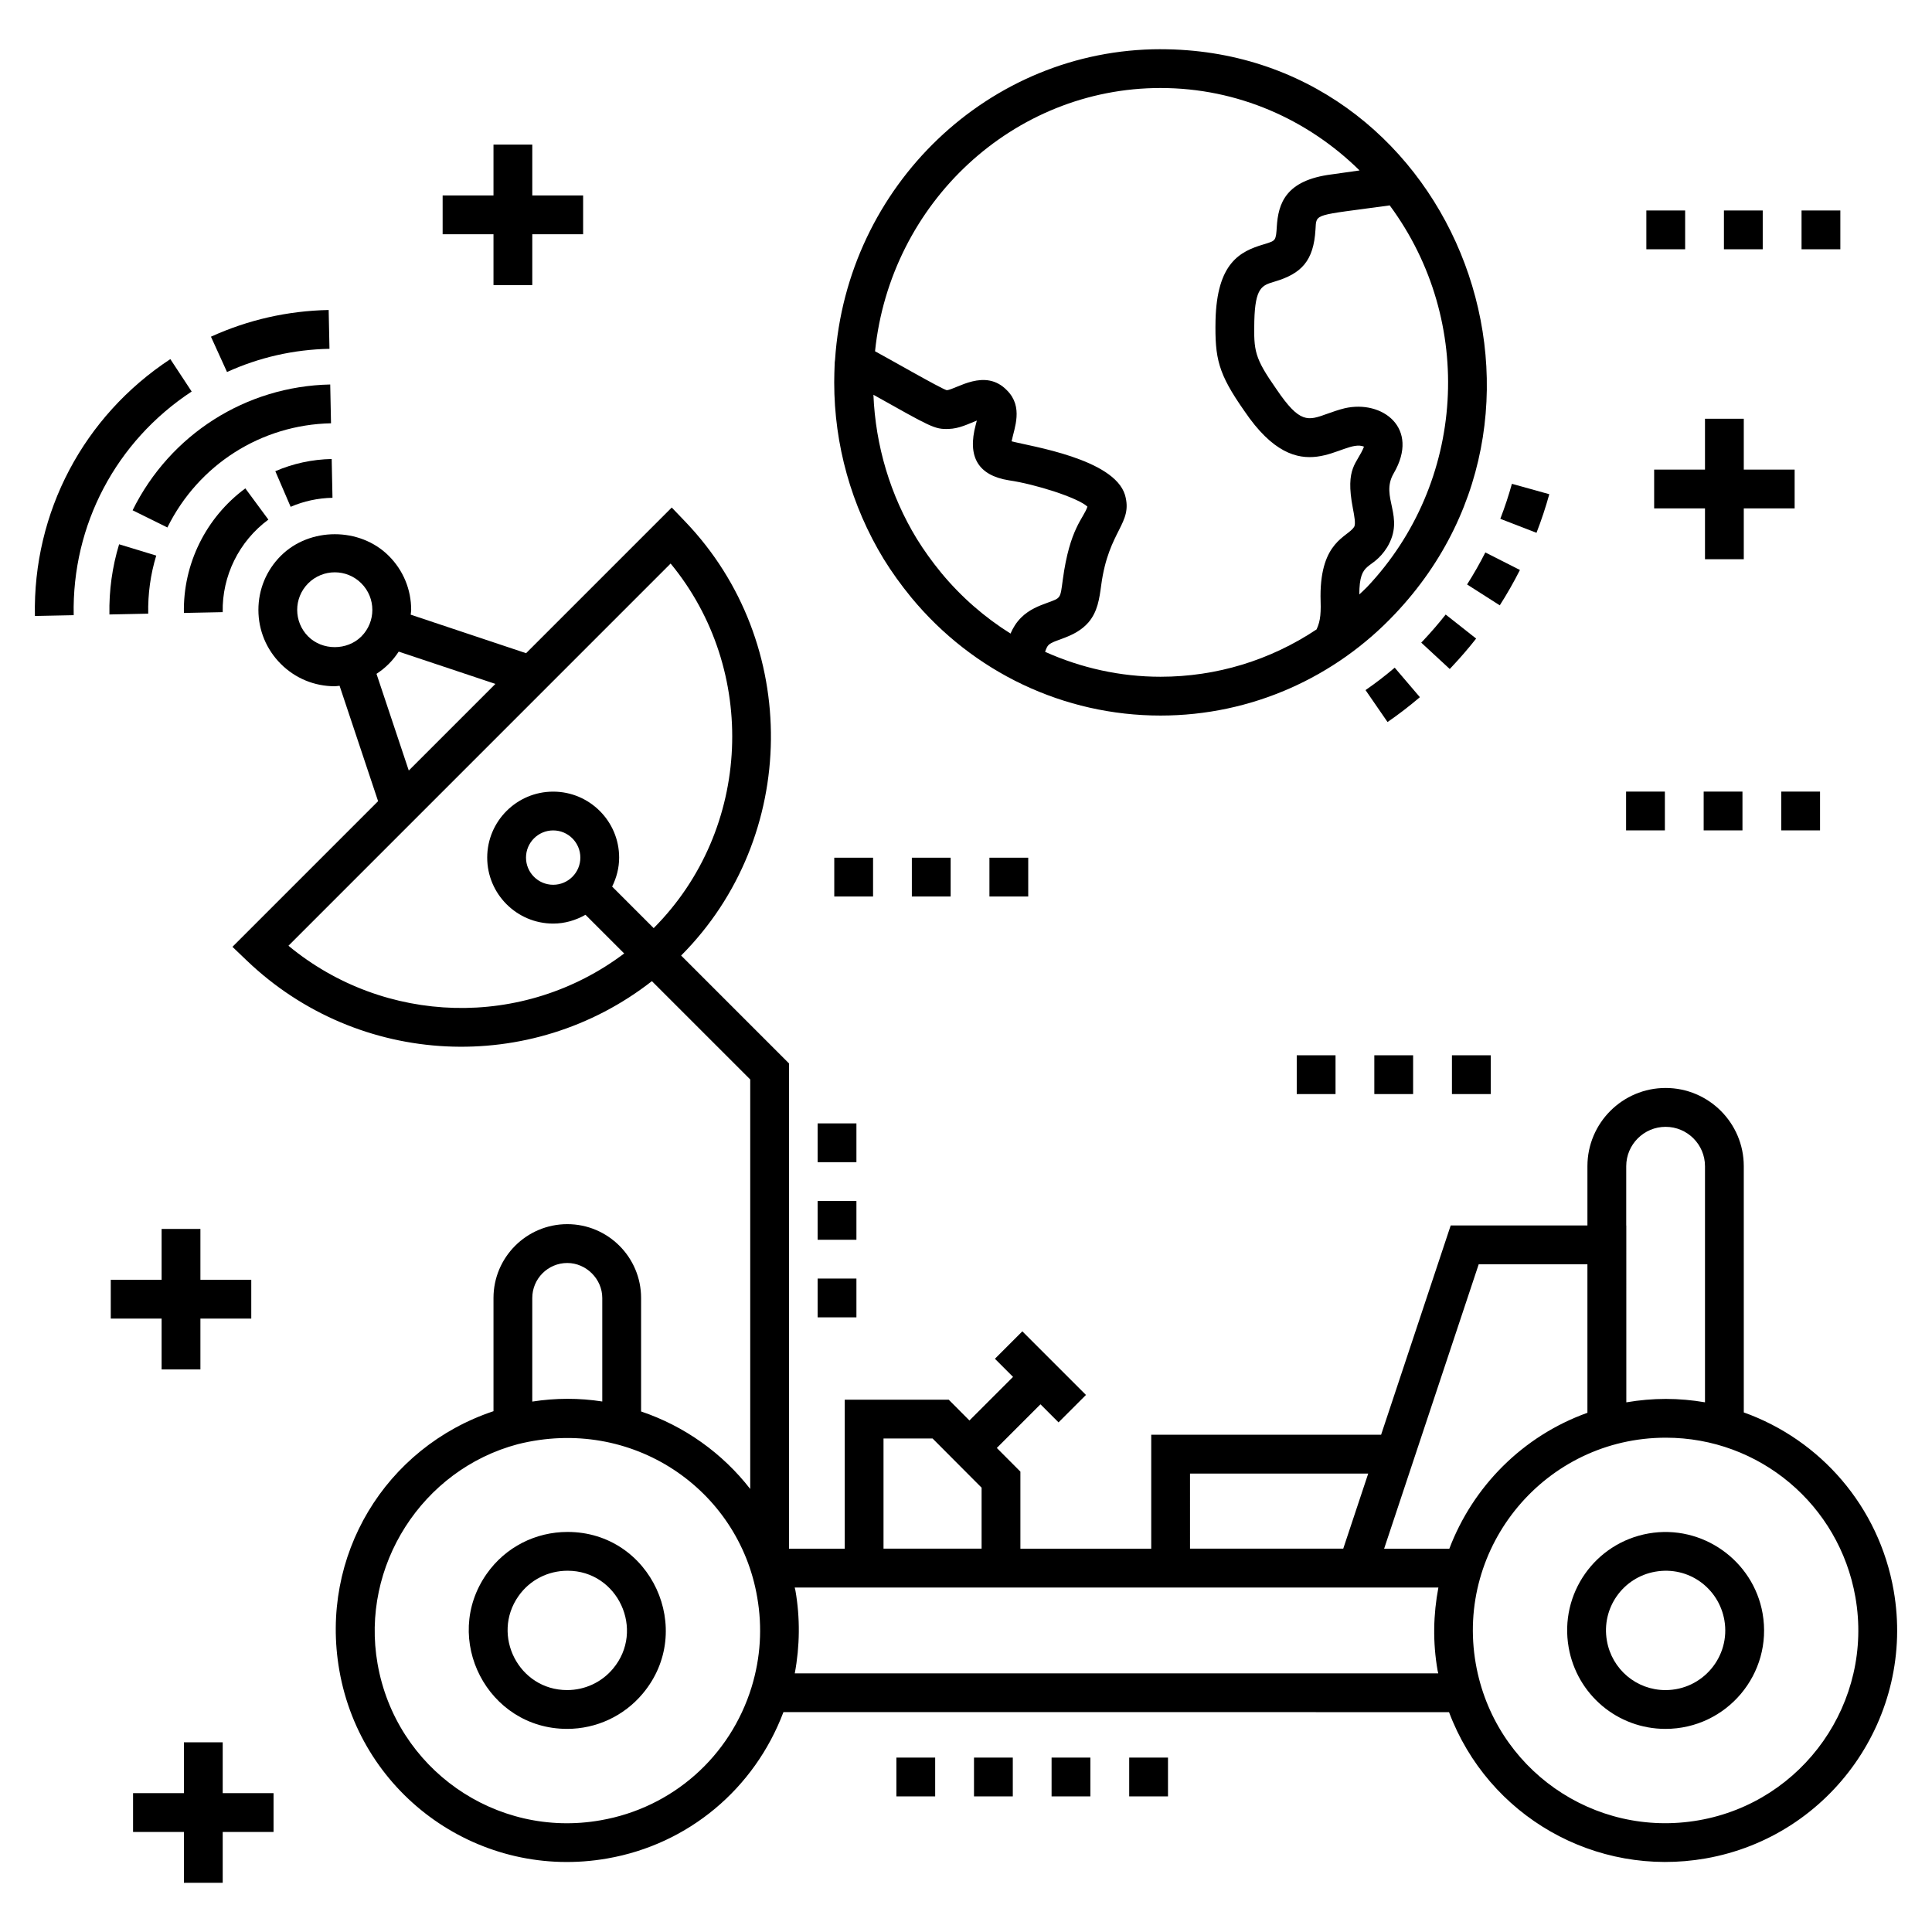<?xml version="1.0" encoding="UTF-8"?>
<!-- Uploaded to: ICON Repo, www.svgrepo.com, Generator: ICON Repo Mixer Tools -->
<svg fill="#000000" width="800px" height="800px" version="1.1" viewBox="144 144 512 512" xmlns="http://www.w3.org/2000/svg">
 <g>
  <path d="m294.41 549.98c-8.434 0-16.43 3.973-21.438 11.113-12.062 17.188 0.23 41.074 21.312 41.078 7.758 0 15.055-3.402 20.035-9.332 14.152-16.855 2.242-42.859-19.91-42.859zm12.035 36.25c-3.016 3.598-7.449 5.66-12.16 5.66-12.797-0.004-20.176-14.527-12.891-24.895 3.066-4.379 7.941-6.734 13.02-6.734 13.363 0 20.609 15.758 12.031 25.969z"/>
  <path d="m559.71 580.58c2.188 12.508 12.973 21.59 25.645 21.594 16.23 0 28.547-14.602 25.75-30.605-2.461-14.008-15.98-23.668-30.203-21.188-14.215 2.492-23.688 15.988-21.191 30.199zm41.262-7.234c1.695 9.672-5.75 18.547-15.617 18.547-7.66-0.004-14.188-5.504-15.512-13.086-1.52-8.621 4.231-16.793 12.828-18.297 8.875-1.551 16.82 4.406 18.301 12.836z"/>
  <path d="m231.1 226.15c-10.863 0.223-21.363 2.602-31.195 7.078l4.258 9.359c8.555-3.891 17.688-5.961 27.152-6.152z"/>
  <path d="m153.25 307.24 10.281-0.211c-0.488-23.914 11.199-46.074 31.262-59.27l-5.652-8.59c-23.027 15.152-36.445 40.598-35.891 68.07z"/>
  <path d="m179.14 279.23 9.219 4.559c8.234-16.656 24.852-27.238 43.363-27.613l-0.211-10.281c-22.363 0.457-42.43 13.23-52.371 33.336z"/>
  <path d="m173 306.84 10.281-0.211c-0.105-5.242 0.609-10.422 2.125-15.391l-9.84-2.996c-1.828 6.012-2.691 12.27-2.566 18.598z"/>
  <path d="m216.96 268.87 4.066 9.441c3.5-1.508 7.231-2.312 11.086-2.391l-0.211-10.281c-5.188 0.109-10.211 1.195-14.941 3.231z"/>
  <path d="m215.12 281.7-6.106-8.273c-10.457 7.719-16.543 20.059-16.277 33.008l10.281-0.211c-0.195-9.617 4.332-18.785 12.102-24.523z"/>
  <path d="m247.03 291.31c-7.644-7.652-20.984-7.644-28.621 0-3.824 3.82-5.93 8.902-5.93 14.312 0 5.406 2.106 10.488 5.93 14.312 3.82 3.824 8.902 5.93 14.312 5.93 0.434 0 0.844-0.098 1.27-0.125l10.207 30.582-38.598 38.598 3.797 3.633c29.668 28.391 75.383 30.445 107.36 5.461l26.059 26.055v108.52c-7.352-9.461-17.406-16.656-28.922-20.535v-30.082c0-10.785-8.77-19.559-19.555-19.559-10.785 0-19.559 8.773-19.559 19.559v30.008c-28.738 9.602-46.164 38.391-40.852 68.68 5.824 33.406 37.559 55.727 71.02 49.852 21.52-3.754 39.004-18.5 46.668-38.781l176.39 0.004c10.355 27.582 38.82 43.887 67.996 38.773 33.32-5.84 55.676-37.707 49.836-71.027-3.91-22.293-19.449-39.93-39.715-47.176l-0.004-65.262c0-11.426-9.293-20.719-20.715-20.719-11.426 0-20.719 9.293-20.719 20.719v15.711h-36.234l-18.445 55.469h-60.918v30.199h-34.672v-20.426l-6.25-6.273 11.57-11.57 4.789 4.789 7.269-7.269-16.859-16.855-7.269 7.269 4.801 4.801-11.555 11.555-5.488-5.508h-27.559v39.488h-14.766l-0.004-128.61-28.586-28.586c31.273-31.367 31.797-82.898 1.145-114.93l-3.633-3.797-38.602 38.602-30.578-10.207c0.027-0.43 0.125-0.844 0.125-1.273-0.004-5.41-2.106-10.492-5.934-14.312zm131.11 233.91h13.008l12.984 13.027v16.16h-25.992zm-93.082-37.242c0-5.113 4.16-9.273 9.277-9.273 5.023 0 9.273 4.246 9.273 9.273v27.43c-6.109-0.953-12.352-0.945-18.551 0.023zm58.125 103.11c-5.688 18.469-21.02 31.996-40.012 35.305-27.801 4.91-54.273-13.656-59.117-41.492-4.543-25.891 11.785-51.441 37.168-58.176 30.176-7.555 58.535 11.836 63.441 40.543 1.402 8.016 0.898 16.031-1.48 23.82zm11.438-3.629c1.355-7.238 1.438-14.711 0.176-21.941-0.047-0.273-0.141-0.531-0.191-0.805h170.58c-1.344 7.07-1.527 14.473-0.211 21.969 0.047 0.266 0.121 0.516 0.172 0.777zm281.08-20.195c4.863 27.738-13.746 54.262-41.484 59.125-27.855 4.879-54.238-13.625-59.121-41.484-5.453-31.086 18.473-59.902 50.363-59.902 24.82 0 45.949 17.773 50.242 42.262zm-60.734-114.21c0-5.754 4.684-10.434 10.438-10.434s10.434 4.68 10.434 10.434v62.57c-3.379-0.578-6.84-0.898-10.371-0.898-3.488 0-7.012 0.309-10.477 0.906l-0.004-46.867h-0.02zm-39.098 25.992h28.812v39.355c-17.176 6.16-30.352 19.566-36.602 36.035h-17.281zm-76.504 55.469h47.223l-6.617 19.895h-40.605zm-233.69-235.93c3.875-3.867 10.164-3.914 14.082 0 3.887 3.887 3.894 10.188 0 14.086-3.769 3.766-10.32 3.762-14.082 0-3.887-3.891-3.894-10.191 0-14.086zm91.559 91.379-11.012-11.012c1.148-2.328 1.855-4.914 1.855-7.68 0-9.641-7.844-17.484-17.48-17.484-9.645 0-17.484 7.844-17.484 17.484s7.844 17.484 17.484 17.484c3.125 0 6.016-0.891 8.559-2.332l10.258 10.254c-26.766 20.16-63.566 18.977-88.973-2.047l101.28-101.29c23.223 28.164 21.617 70.418-4.488 96.617zm-26.637-11.492c-3.973 0-7.203-3.231-7.203-7.203 0-3.973 3.234-7.203 7.203-7.203 3.973 0 7.199 3.231 7.199 7.203 0 3.973-3.231 7.203-7.199 7.203zm-15.312-53.234c-0.516 0.516-24.02 24.023-22.957 22.961l-8.555-25.629c1.16-0.762 2.258-1.629 3.258-2.633 1.004-1 1.871-2.098 2.629-3.254z"/>
  <path d="m381.55 609.78h10.281v10.281h-10.281z"/>
  <path d="m402.12 609.78h10.281v10.281h-10.281z"/>
  <path d="m422.68 609.78h10.281v10.281h-10.281z"/>
  <path d="m443.25 609.78h10.281v10.281h-10.281z"/>
  <path d="m360.68 482.83h10.281v10.281h-10.281z"/>
  <path d="m360.68 462.27h10.281v10.281h-10.281z"/>
  <path d="m360.68 441.71h10.281v10.281h-10.281z"/>
  <path d="m274.78 182.32v13.477h-13.477v10.281h13.477v13.473h10.281v-13.473h13.473v-10.281h-13.473v-13.477z"/>
  <path d="m186.83 483.16h-13.477v10.281h13.477v13.473h10.281v-13.473h13.477v-10.281h-13.477v-13.477h-10.281z"/>
  <path d="m203.02 605.73h-10.281v13.473h-13.477v10.285h13.477v13.473h10.281v-13.473h13.473v-10.285h-13.473z"/>
  <path d="m595.84 268.45h-13.473v10.281h13.473v13.473h10.281v-13.473h13.477v-10.281h-13.477v-13.477h-10.281z"/>
  <path d="m513.61 320.94c-2.469 2.109-5.07 4.106-7.731 5.941l5.832 8.465c2.953-2.035 5.832-4.25 8.574-6.586z"/>
  <path d="m527.12 306.86c-1.879 2.379-3.883 4.703-5.938 6.879l-0.539 0.566 7.551 6.984 0.438-0.461c2.289-2.422 4.5-4.977 6.562-7.598z"/>
  <path d="m554.58 274.97-9.91-2.754c-0.867 3.129-1.902 6.25-3.074 9.273l9.59 3.711c1.293-3.332 2.438-6.777 3.394-10.23z"/>
  <path d="m532.79 298.89 8.664 5.531c1.922-3.008 3.719-6.16 5.344-9.371l-9.168-4.644c-1.477 2.91-3.102 5.762-4.84 8.484z"/>
  <path d="m451.55 157.04c-45.391 0-83.188 36.113-86.254 82.305-0.086 0.465-0.102 0.875-0.105 1.191-0.059 1.637-0.117 3.223-0.117 4.801 0 16.523 4.523 32.691 13.102 46.789 2.125 3.445 4.578 6.863 7.301 10.188 16.426 19.902 40.512 31.316 66.074 31.316 24.133 0 46.348-10.16 62.152-26.945 52.68-55.617 14.273-149.64-62.152-149.64zm-58.133 138.74c-2.426-2.953-4.609-6.004-6.477-9.027-7.016-11.52-10.922-24.645-11.477-38.137 15.207 8.516 16.18 9.195 19.93 9.059 2.812-0.078 5.231-1.34 7.477-2.219-0.094 0.379-0.195 0.762-0.281 1.082-2.32 8.59 0.691 13.461 8.789 14.754 6.992 1.016 18.234 4.59 20.801 6.969-0.969 3.102-4.68 5.574-6.535 19.418-0.68 5.031-0.461 4.731-4.113 6.078-2.117 0.777-4.758 1.746-6.938 3.93-1.301 1.301-2.168 2.762-2.793 4.219-6.852-4.297-13.078-9.695-18.383-16.125zm27.543 20.961c0.258-0.777 0.539-1.43 0.902-1.793 1.535-1.535 6.973-1.895 10.539-5.953 2.481-2.871 2.941-6.309 3.434-9.953 1.969-14.652 8.473-16.215 6.301-23.871-2.898-9.566-24.824-12.855-30.051-14.219 0.703-3.484 3.18-9.098-1.211-13.492-5.82-6.062-13.457-0.262-15.965-0.047-1.461-0.363-16.07-8.766-19.016-10.324 4.086-39.371 36.648-69.766 75.656-69.766 20.473 0 39.047 8.352 52.75 21.848-2.477 0.352-4.996 0.688-7.438 1.051-12.125 1.543-14.137 7.641-14.508 14-0.086 1.391-0.156 2.59-0.57 3.191-0.363 0.531-0.984 0.781-2.941 1.359-6.227 1.844-12.336 4.906-12.715 20.074-0.195 10.23 0.691 14.137 7.652 24.082 14.895 22.051 25.973 7.016 31.695 9.441-1.82 4.598-5.062 5.383-2.953 16.328 0.391 2.055 0.797 4.176 0.34 4.934-1.75 2.754-8.918 3.734-8.91 18.344 0.133 4.277 0.078 6.418-1.051 8.828-12.289 8.188-26.539 12.543-41.348 12.543-10.699 0-21.07-2.336-30.594-6.606zm85.27-17.113c-0.637 0.672-1.344 1.262-2.004 1.91 0.039-9.316 3.258-6.039 7.367-12.484 4.941-8.199-1.973-13.234 1.738-19.594 7.059-12.086-3.066-19.566-12.996-17.262-1.633 0.402-3.164 0.945-4.644 1.473-5.102 1.844-7.234 2.617-13.441-6.562-5.84-8.344-5.996-10.105-5.844-18.027 0.223-8.926 2.043-9.465 5.352-10.445 7.18-2.125 10.371-5.516 10.859-13.809 0.262-4.418-0.594-3.602 19.672-6.398 22.789 30.84 20.09 73.578-6.059 101.2z"/>
  <path d="m528.78 423.66h10.281v10.281h-10.281z"/>
  <path d="m508.21 423.66h10.281v10.281h-10.281z"/>
  <path d="m487.65 423.66h10.281v10.281h-10.281z"/>
  <path d="m385.65 371.3h10.281v10.281h-10.281z"/>
  <path d="m406.21 371.3h10.281v10.281h-10.281z"/>
  <path d="m365.09 371.3h10.281v10.281h-10.281z"/>
  <path d="m616.05 353.78h10.281v10.281h-10.281z"/>
  <path d="m595.49 353.78h10.281v10.281h-10.281z"/>
  <path d="m574.93 353.78h10.281v10.281h-10.281z"/>
  <path d="m580.3 199.78h10.281v10.281h-10.281z"/>
  <path d="m621.43 199.78h10.281v10.281h-10.281z"/>
  <path d="m600.86 199.78h10.281v10.281h-10.281z"/>
 </g>
</svg>